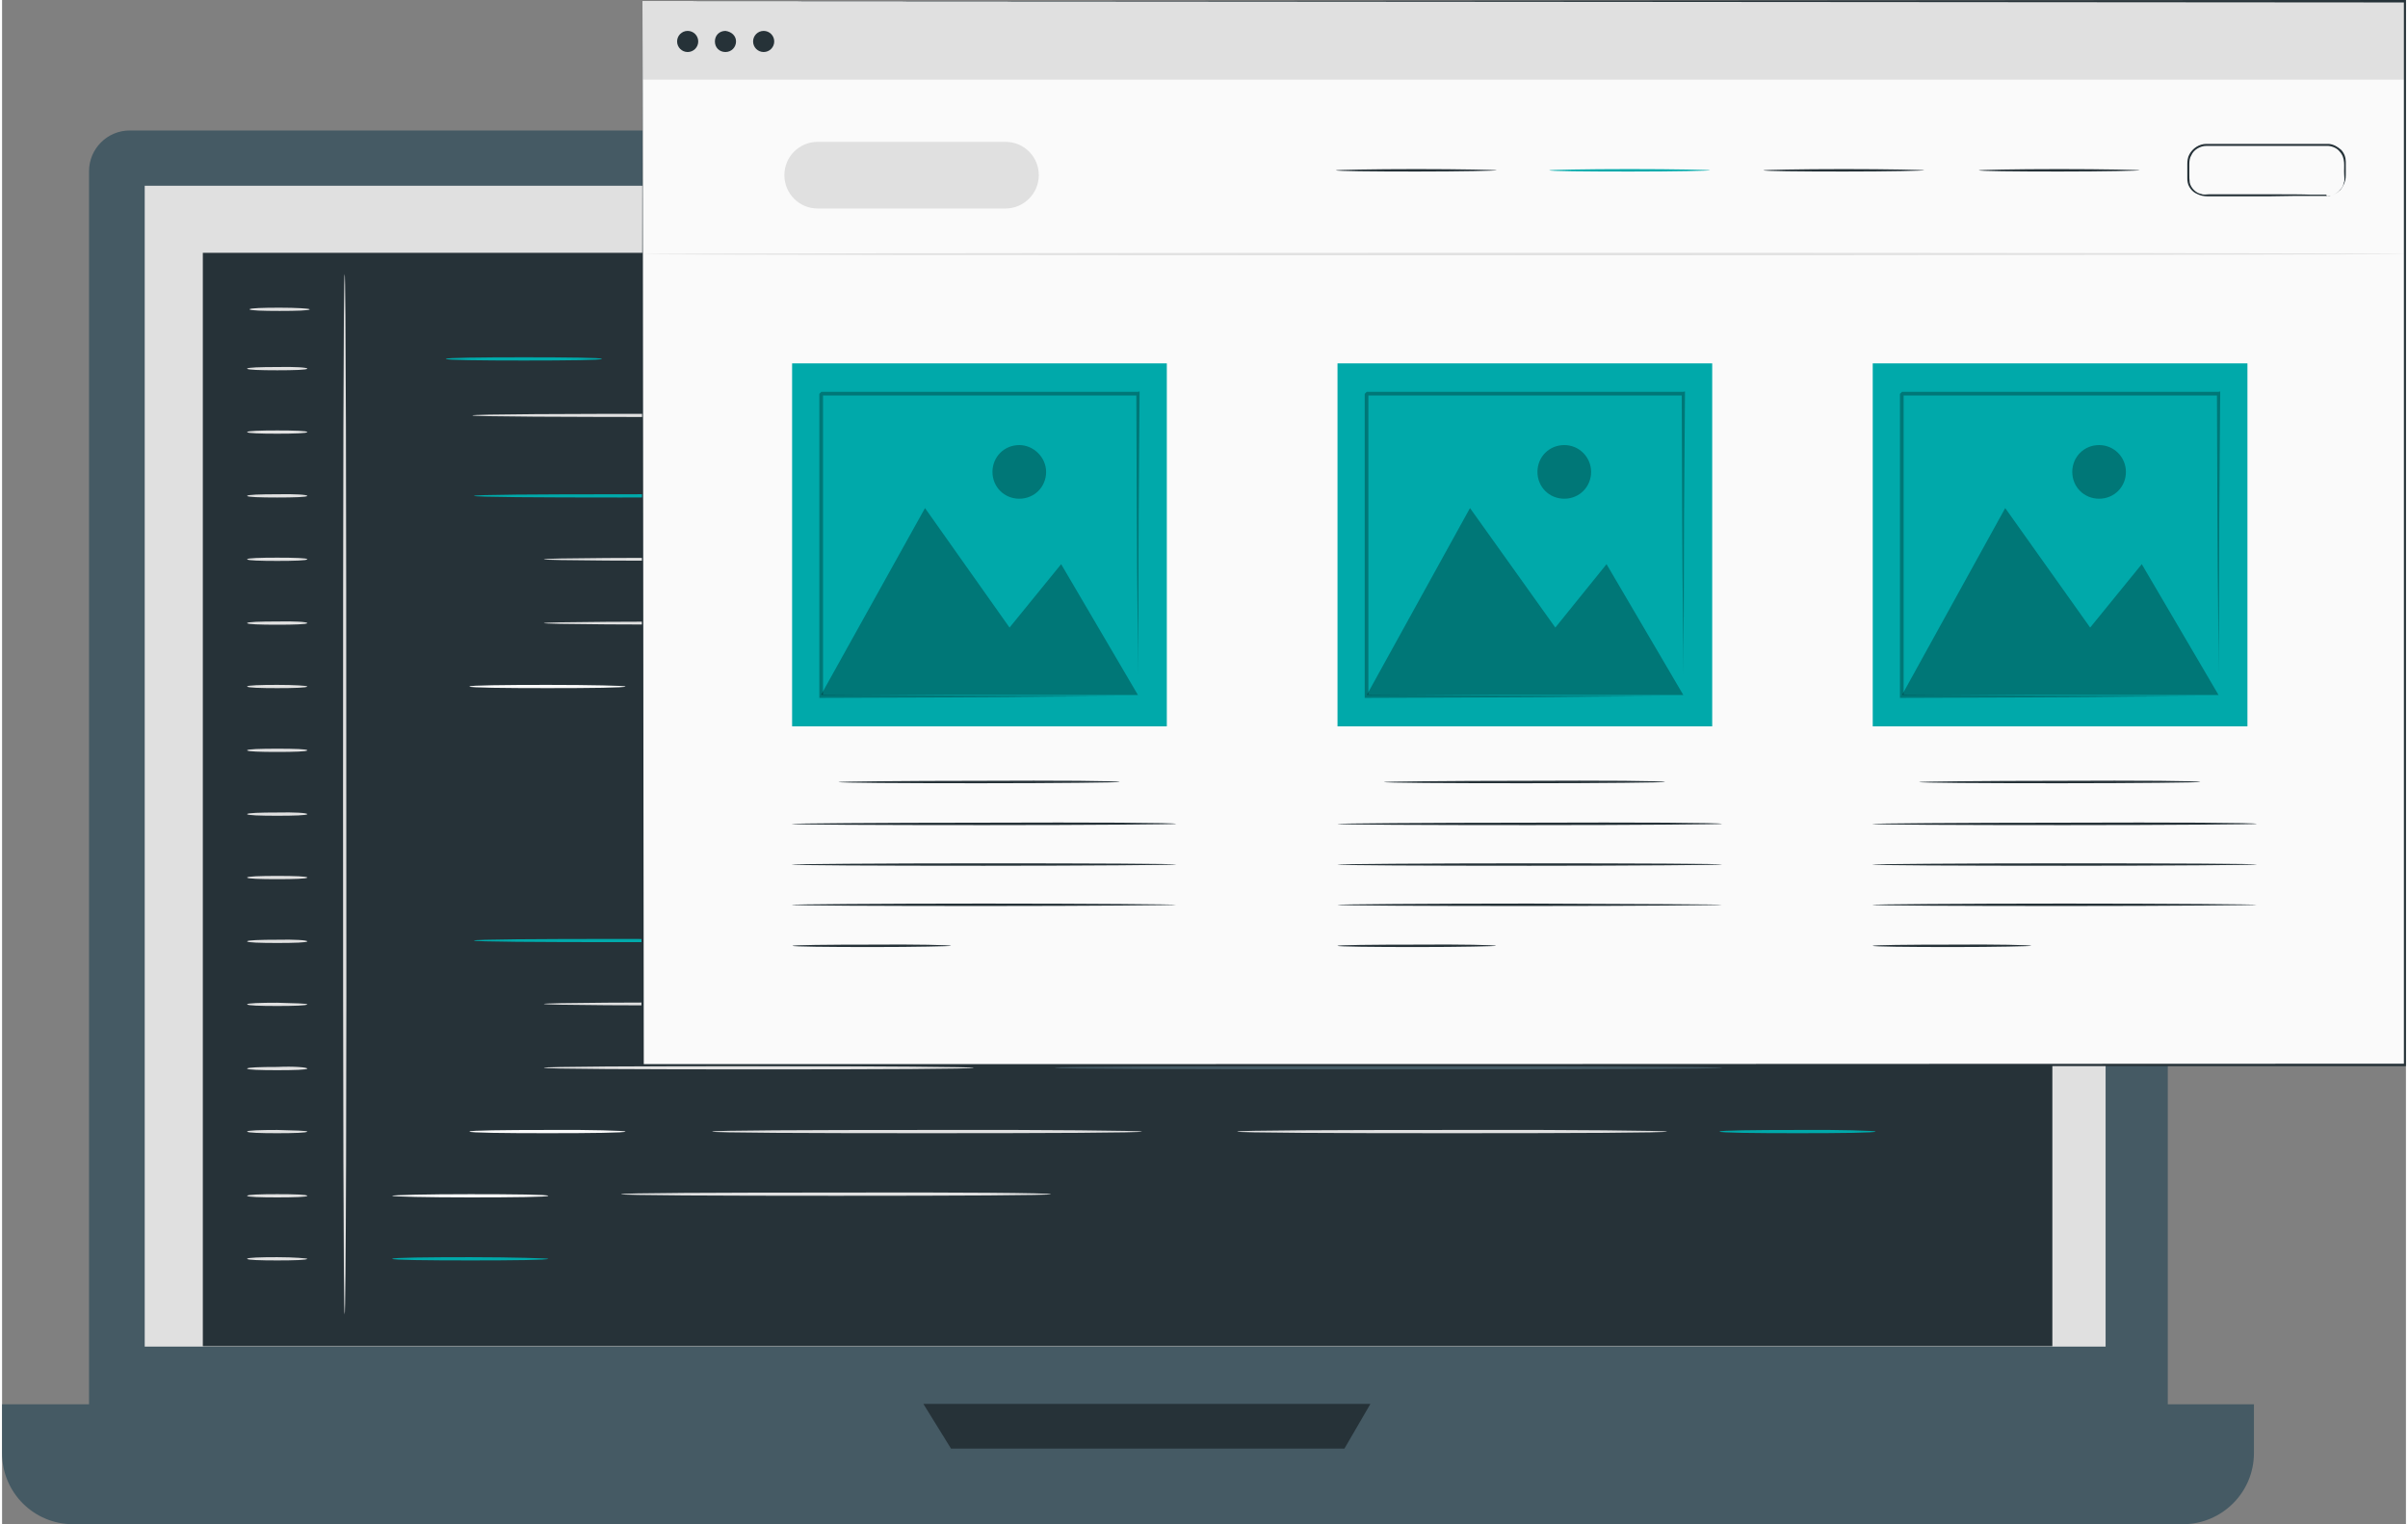 <?xml version="1.0" encoding="utf-8"?>
<!-- Generator: Adobe Illustrator 24.3.0, SVG Export Plug-In . SVG Version: 6.00 Build 0)  -->
<svg width="602" height="381" version="1.1" id="Layer_1" xmlns="http://www.w3.org/2000/svg" xmlns:xlink="http://www.w3.org/1999/xlink" x="0px" y="0px"
	 viewBox="0 0 591.5 375" style="enable-background:new 0 0 591.5 375;" xml:space="preserve">
<rect x="0" y="0" width="591.5" height="375" fill="#808080" stroke="none"/>
<style type="text/css">
	.st0{display:none;}
	.st1{display:inline;fill:#F5F5F5;}
	.st2{fill:#455A64;}
	.st3{fill:#E0E0E0;}
	.st4{fill:#263238;}
	.st5{fill:#00A9AA;}
	.st6{fill:#FAFAFA;}
	.st7{fill:#FF725E;}
	.st8{opacity:0.3;}
	.st9{opacity:0.3;enable-background:new    ;}
</style>
<g id="Background_Complete">
</g>
<g id="Background_Simple" class="st0">
	<path class="st1" d="M678.1,33.9l-0.5-3.3c-4.3-27.7-23-51.2-49.5-60.3c-3.4-1.2-6.9-2.1-10.4-2.7c-25.3-4.7-53.1,4.6-70.8,23.7
		c-10.5,11.3-18.2,26-32,32.7C497,32.6,476,24.5,458,16.3C439.9,8.2,419,0,401,8.8c-11.3,5.5-18.7,16.7-22.9,28.6
		c-11,31.4-1.1,67.5,20.4,92.4s53,39.3,85.2,45.7c45.1,8.8,94.3,2.2,132.7-23.5C655,126.2,681.1,80.2,678.1,33.9z"/>
	<path class="st1" d="M-63.4,184.5l2,2.4c16.7,20.1,43,29.8,68.4,24.4c3.3-0.7,6.4-1.6,9.6-2.8c22.5-8.4,40.1-29.1,45.1-52.9
		c2.9-14,2.1-29.5,9.8-41.4c10.2-15.5,30.8-19,49-21.2s38.9-5.8,48.9-21.3c6.3-9.7,6.9-22.4,4.6-33.8c-6.1-30.3-31.5-54.4-60.5-63.9
		s-61.1-6-89.8,4.5C-16.6-7-52.5,21.8-71,61C-89.3,99.9-88.1,149.1-63.4,184.5z"/>
	<circle class="st1" cx="266.5" cy="10.3" r="30.5"/>
	<circle class="st1" cx="-17.6" cy="337" r="30.5"/>
</g>
<g id="Floor">
</g>
<g id="Server">
</g>
<g id="Device">
</g>
<g id="Window">
	<g>
		<g>
			<g>
				<g>
					<g>
						<g>
							<g>
								<g>
									<path class="st2" d="M514.2,370.4H40c-10.2,0-18.6-8.3-18.6-18.6V42.1c0-5.5,4.5-10,10-10h492.9c4.7,0,8.6,3.8,8.6,8.6
										v311.1C532.7,362.1,524.4,370.4,514.2,370.4z"/>
								</g>
							</g>
						</g>
					</g>
					<g>
						<g>
							<g>
								<g>
									<path class="st2" d="M536.6,375H17.5C7.8,375,0,367.2,0,357.5v-12h554.1v12C554.1,367.2,546.2,375,536.6,375z"/>
								</g>
							</g>
						</g>
					</g>
					<g>
						<g>
							<g>
								<g>
									<rect x="35.1" y="45.7" class="st3" width="482.5" height="285.6"/>
								</g>
							</g>
						</g>
					</g>
					<g>
						<g>
							<g>
								<g>
									<polygon class="st4" points="226.7,345.4 233.5,356.4 330.3,356.4 336.7,345.4 									"/>
								</g>
							</g>
						</g>
					</g>
				</g>
				<g>
					<g>
						<g>
							<rect x="49.4" y="62.2" class="st4" width="455.1" height="269"/>
						</g>
					</g>
					<g>
						<g>
							<g>
								<path class="st3" d="M84.3,323.4c-0.3,0-0.4-57.3-0.4-128s0.1-128,0.4-128s0.4,57.3,0.4,128
									C84.8,266.1,84.6,323.4,84.3,323.4z"/>
							</g>
						</g>
					</g>
					<g>
						<g>
							<g>
								<path class="st3" d="M75.1,90.7c0,0.3-3.3,0.4-7.4,0.4s-7.4-0.1-7.4-0.4s3.3-0.4,7.4-0.4C71.9,90.2,75.1,90.4,75.1,90.7z"/>
							</g>
						</g>
					</g>
					<g>
						<g>
							<g>
								<path class="st3" d="M75.7,76.1c0,0.3-3.3,0.4-7.4,0.4s-7.4-0.1-7.4-0.4s3.3-0.4,7.4-0.4C72.4,75.7,75.7,75.9,75.7,76.1z"/>
							</g>
						</g>
					</g>
					<g>
						<g>
							<g>
								<path class="st3" d="M75.1,106.3c0,0.3-3.3,0.4-7.4,0.4s-7.4-0.1-7.4-0.4s3.3-0.4,7.4-0.4C71.9,105.9,75.1,106,75.1,106.3z"
									/>
							</g>
						</g>
					</g>
					<g>
						<g>
							<g>
								<path class="st3" d="M75.1,122c0,0.3-3.3,0.4-7.4,0.4s-7.4-0.1-7.4-0.4s3.3-0.4,7.4-0.4C71.9,121.5,75.1,121.7,75.1,122z"/>
							</g>
						</g>
					</g>
					<g>
						<g>
							<g>
								<path class="st3" d="M75.1,137.6c0,0.3-3.3,0.4-7.4,0.4s-7.4-0.1-7.4-0.4s3.3-0.4,7.4-0.4C71.9,137.2,75.1,137.3,75.1,137.6
									z"/>
							</g>
						</g>
					</g>
					<g>
						<g>
							<g>
								<path class="st3" d="M75.1,153.3c0,0.3-3.3,0.4-7.4,0.4s-7.4-0.1-7.4-0.4c0-0.3,3.3-0.4,7.4-0.4
									C71.9,152.8,75.1,153,75.1,153.3z"/>
							</g>
						</g>
					</g>
					<g>
						<g>
							<g>
								<path class="st3" d="M75.1,168.9c0,0.3-3.3,0.4-7.4,0.4s-7.4-0.1-7.4-0.4s3.3-0.4,7.4-0.4C71.9,168.5,75.1,168.7,75.1,168.9
									z"/>
							</g>
						</g>
					</g>
					<g>
						<g>
							<g>
								<path class="st3" d="M75.1,184.6c0,0.3-3.3,0.4-7.4,0.4s-7.4-0.1-7.4-0.4c0-0.3,3.3-0.4,7.4-0.4
									C71.9,184.2,75.1,184.3,75.1,184.6z"/>
							</g>
						</g>
					</g>
					<g>
						<g>
							<g>
								<path class="st3" d="M75.1,200.3c0,0.3-3.3,0.4-7.4,0.4s-7.4-0.1-7.4-0.4s3.3-0.4,7.4-0.4C71.9,199.8,75.1,200,75.1,200.3z"
									/>
							</g>
						</g>
					</g>
					<g>
						<g>
							<g>
								<path class="st3" d="M75.1,215.9c0,0.3-3.3,0.4-7.4,0.4s-7.4-0.1-7.4-0.4s3.3-0.4,7.4-0.4C71.9,215.5,75.1,215.6,75.1,215.9
									z"/>
							</g>
						</g>
					</g>
					<g>
						<g>
							<g>
								<path class="st3" d="M75.1,231.6c0,0.3-3.3,0.4-7.4,0.4s-7.4-0.1-7.4-0.4s3.3-0.4,7.4-0.4C71.9,231.1,75.1,231.3,75.1,231.6
									z"/>
							</g>
						</g>
					</g>
					<g>
						<g>
							<g>
								<path class="st3" d="M75.1,247.1c0,0.3-3.3,0.4-7.4,0.4s-7.4-0.1-7.4-0.4s3.3-0.4,7.4-0.4C71.9,246.8,75.1,246.9,75.1,247.1
									z"/>
							</g>
						</g>
					</g>
					<g>
						<g>
							<g>
								<path class="st3" d="M75.1,262.9c0,0.3-3.3,0.4-7.4,0.4s-7.4-0.1-7.4-0.4s3.3-0.4,7.4-0.4C71.9,262.3,75.1,262.6,75.1,262.9
									z"/>
							</g>
						</g>
					</g>
					<g>
						<g>
							<g>
								<path class="st3" d="M75.1,278.4c0,0.3-3.3,0.4-7.4,0.4s-7.4-0.1-7.4-0.4s3.3-0.4,7.4-0.4C71.9,278.1,75.1,278.2,75.1,278.4
									z"/>
							</g>
						</g>
					</g>
					<g>
						<g>
							<g>
								<path class="st3" d="M75.1,294.2c0,0.3-3.3,0.4-7.4,0.4s-7.4-0.1-7.4-0.4s3.3-0.4,7.4-0.4C71.9,293.8,75.1,293.9,75.1,294.2
									z"/>
							</g>
						</g>
					</g>
					<g>
						<g>
							<g>
								<path class="st3" d="M75.1,309.7c0,0.3-3.3,0.4-7.4,0.4s-7.4-0.1-7.4-0.4s3.3-0.4,7.4-0.4C71.9,309.3,75.1,309.6,75.1,309.7
									z"/>
							</g>
						</g>
					</g>
					<g>
						<g>
							<g>
								<path class="st5" d="M134.4,309.7c0,0.3-8.6,0.4-19.2,0.4S96,310,96,309.7s8.6-0.4,19.2-0.4S134.4,309.6,134.4,309.7z"/>
							</g>
						</g>
					</g>
					<g>
						<g>
							<g>
								<path class="st5" d="M147.6,88.3c0,0.3-8.6,0.4-19.2,0.4s-19.2-0.1-19.2-0.4s8.6-0.4,19.2-0.4
									C139.1,87.9,147.6,88,147.6,88.3z"/>
							</g>
						</g>
					</g>
					<g>
						<g>
							<g>
								<path class="st5" d="M187.9,122c0,0.3-16.1,0.4-35.9,0.4s-35.9-0.1-35.9-0.4s16.1-0.4,35.9-0.4
									C171.8,121.5,187.9,121.7,187.9,122z"/>
							</g>
						</g>
					</g>
					<g>
						<g>
							<g>
								<path class="st3" d="M270.9,122c0,0.3-16.1,0.4-35.9,0.4s-35.9-0.1-35.9-0.4s16.1-0.4,35.9-0.4
									C254.8,121.5,270.9,121.7,270.9,122z"/>
							</g>
						</g>
					</g>
					<g>
						<g>
							<g>
								<path class="st3" d="M239.1,137.6c0,0.3-23.6,0.4-52.9,0.4s-52.9-0.1-52.9-0.4s23.6-0.4,52.9-0.4S239.1,137.3,239.1,137.6z"
									/>
							</g>
						</g>
					</g>
					<g>
						<g>
							<g>
								<path class="st3" d="M239.1,153.3c0,0.3-23.6,0.4-52.9,0.4s-52.9-0.1-52.9-0.4c0-0.3,23.6-0.4,52.9-0.4
									C215.5,152.8,239.1,153,239.1,153.3z"/>
							</g>
						</g>
					</g>
					<g>
						<g>
							<g>
								<path class="st3" d="M311.9,200.3c0,0.3-23.6,0.4-52.9,0.4c-29.2,0-52.9-0.1-52.9-0.4s23.6-0.4,52.9-0.4
									C288.3,199.8,311.9,200,311.9,200.3z"/>
							</g>
						</g>
					</g>
					<g>
						<g>
							<g>
								<path class="st3" d="M280.5,168.9c0,0.3-23.6,0.4-52.9,0.4s-52.9-0.1-52.9-0.4s23.6-0.4,52.9-0.4S280.5,168.7,280.5,168.9z"
									/>
							</g>
						</g>
					</g>
					<g>
						<g>
							<g>
								<path class="st3" d="M409.7,168.9c0,0.3-23.6,0.4-52.9,0.4c-29.2,0-52.9-0.1-52.9-0.4s23.6-0.4,52.9-0.4
									S409.7,168.7,409.7,168.9z"/>
							</g>
						</g>
					</g>
					<g>
						<g>
							<g>
								<path class="st6" d="M364.8,137.6c0,0.3-23.6,0.4-52.9,0.4c-29.2,0-52.9-0.1-52.9-0.4s23.6-0.4,52.9-0.4
									C341.2,137.2,364.8,137.3,364.8,137.6z"/>
							</g>
						</g>
					</g>
					<g>
						<g>
							<g>
								<path class="st6" d="M438,200.3c0,0.3-23.6,0.4-52.9,0.4s-52.9-0.1-52.9-0.4s23.6-0.4,52.9-0.4
									C414.2,199.8,438,200,438,200.3z"/>
							</g>
						</g>
					</g>
					<g>
						<g>
							<g>
								<path class="st2" d="M423.3,153.3c0,0.3-36.8,0.4-82.1,0.4s-82.1-0.1-82.1-0.4c0-0.3,36.8-0.4,82.1-0.4
									C386.5,152.8,423.3,153,423.3,153.3z"/>
							</g>
						</g>
					</g>
					<g>
						<g>
							<g>
								<path class="st6" d="M134.4,294.2c0,0.3-8.6,0.4-19.2,0.4S96,294.4,96,294.2s8.6-0.4,19.2-0.4S134.4,293.9,134.4,294.2z"/>
							</g>
						</g>
					</g>
					<g>
						<g>
							<g>
								<path class="st6" d="M153.4,168.9c0,0.3-8.6,0.4-19.2,0.4s-19.2-0.1-19.2-0.4s8.6-0.4,19.2-0.4S153.4,168.7,153.4,168.9z"/>
							</g>
						</g>
					</g>
					<g>
						<g>
							<g>
								<path class="st7" d="M461,168.9c0,0.3-8.6,0.4-19.2,0.4s-19.2-0.1-19.2-0.4s8.6-0.4,19.2-0.4
									C452.3,168.5,461,168.7,461,168.9z"/>
							</g>
						</g>
					</g>
					<g>
						<g>
							<g>
								<path class="st5" d="M187.9,231.4c0,0.3-16.1,0.4-35.9,0.4s-35.9-0.1-35.9-0.4s16.1-0.4,35.9-0.4S187.9,231.2,187.9,231.4z"
									/>
							</g>
						</g>
					</g>
					<g>
						<g>
							<g>
								<path class="st3" d="M270.9,231.4c0,0.3-16.1,0.4-35.9,0.4s-35.9-0.1-35.9-0.4s16.1-0.4,35.9-0.4S270.9,231.2,270.9,231.4z"
									/>
							</g>
						</g>
					</g>
					<g>
						<g>
							<g>
								<path class="st3" d="M239.1,247c0,0.3-23.6,0.4-52.9,0.4s-52.9-0.1-52.9-0.4s23.6-0.4,52.9-0.4S239.1,246.9,239.1,247z"/>
							</g>
						</g>
					</g>
					<g>
						<g>
							<g>
								<path class="st3" d="M239.1,262.7c0,0.3-23.6,0.4-52.9,0.4s-52.9-0.1-52.9-0.4s23.6-0.4,52.9-0.4S239.1,262.5,239.1,262.7z"
									/>
							</g>
						</g>
					</g>
					<g>
						<g>
							<g>
								<path class="st3" d="M280.5,278.4c0,0.3-23.6,0.4-52.9,0.4s-52.9-0.1-52.9-0.4s23.6-0.4,52.9-0.4
									C256.9,277.9,280.5,278.2,280.5,278.4z"/>
							</g>
						</g>
					</g>
					<g>
						<g>
							<g>
								<path class="st3" d="M409.7,278.4c0,0.3-23.6,0.4-52.9,0.4c-29.2,0-52.9-0.1-52.9-0.4s23.6-0.4,52.9-0.4
									C386.1,277.9,409.7,278.2,409.7,278.4z"/>
							</g>
						</g>
					</g>
					<g>
						<g>
							<g>
								<path class="st3" d="M258.1,293.8c0,0.3-23.6,0.4-52.9,0.4s-52.9-0.1-52.9-0.4s23.6-0.4,52.9-0.4
									C234.4,293.3,258.1,293.5,258.1,293.8z"/>
							</g>
						</g>
					</g>
					<g>
						<g>
							<g>
								<path class="st3" d="M221.5,102.2c0,0.3-23.6,0.4-52.9,0.4s-52.9-0.1-52.9-0.4s23.6-0.4,52.9-0.4S221.5,101.9,221.5,102.2z"
									/>
							</g>
						</g>
					</g>
					<g>
						<g>
							<g>
								<path class="st6" d="M364.8,247c0,0.3-23.6,0.4-52.9,0.4c-29.2,0-52.9-0.1-52.9-0.4s23.6-0.4,52.9-0.4
									C341.2,246.6,364.8,246.9,364.8,247z"/>
							</g>
						</g>
					</g>
					<g>
						<g>
							<g>
								<path class="st2" d="M423.3,262.7c0,0.3-36.8,0.4-82.1,0.4S259,263,259,262.7s36.8-0.4,82.1-0.4S423.3,262.5,423.3,262.7z"
									/>
							</g>
						</g>
					</g>
					<g>
						<g>
							<g>
								<path class="st6" d="M153.4,278.4c0,0.3-8.6,0.4-19.2,0.4s-19.2-0.1-19.2-0.4s8.6-0.4,19.2-0.4
									C144.8,277.9,153.4,278.2,153.4,278.4z"/>
							</g>
						</g>
					</g>
					<g>
						<g>
							<g>
								<path class="st5" d="M461,278.4c0,0.3-8.6,0.4-19.2,0.4s-19.2-0.1-19.2-0.4s8.6-0.4,19.2-0.4
									C452.3,277.9,461,278.2,461,278.4z"/>
							</g>
						</g>
					</g>
				</g>
			</g>
		</g>
		<g>
			<g>
				<g>
					<polygon class="st6" points="157.6,0.3 157.6,262 392.9,262 422.1,262 591.2,262 591.2,0.3 					"/>
					<rect x="157.6" y="0.3" class="st3" width="433.6" height="19.3"/>
					<circle class="st4" cx="168.7" cy="10.2" r="2.6"/>
					<path class="st4" d="M180.6,10.2c0,1.4-1.1,2.6-2.6,2.6s-2.6-1.1-2.6-2.6s1.1-2.6,2.6-2.6C179.5,7.8,180.6,8.8,180.6,10.2z"/>
					<circle class="st4" cx="187.4" cy="10.2" r="2.6"/>
					<g>
						<path class="st4" d="M367.8,41.9c0,0.1-8.8,0.3-19.8,0.3c-10.9,0-19.8-0.1-19.8-0.3c0-0.1,8.8-0.3,19.8-0.3
							C358.9,41.6,367.8,41.8,367.8,41.9z"/>
					</g>
					<g>
						<path class="st5" d="M420.3,41.9c0,0.1-8.8,0.3-19.8,0.3c-10.9,0-19.8-0.1-19.8-0.3c0-0.1,8.8-0.3,19.8-0.3
							C411.5,41.6,420.3,41.8,420.3,41.9z"/>
					</g>
					<g>
						<path class="st4" d="M473,41.9c0,0.1-8.8,0.3-19.8,0.3c-10.9,0-19.8-0.1-19.8-0.3c0-0.1,8.8-0.3,19.8-0.3
							C464.2,41.6,473,41.8,473,41.9z"/>
					</g>
					<g>
						<path class="st4" d="M526,41.9c0,0.1-8.8,0.3-19.8,0.3c-10.9,0-19.8-0.1-19.8-0.3c0-0.1,8.8-0.3,19.8-0.3
							C517.2,41.6,526,41.8,526,41.9z"/>
					</g>
					<path class="st4" d="M572.1,48.2c0,0,0.4,0,0.9-0.1c0.6-0.1,1.5-0.5,2.3-1.4c0.4-0.4,0.8-1,0.9-1.7c0.3-0.6,0.1-1.4,0.1-2.3
						c-0.1-1.7,0.4-3.8-1.1-5.4c-0.6-0.8-1.7-1.3-2.8-1.4c-1.1,0-2.4,0-3.6,0c-2.6,0-5.2,0-8,0c-5.6,0-11.9,0-18.4,0
						c-1.5,0-3.1,0.9-3.7,2.3c-0.4,0.6-0.5,1.4-0.5,2.2s0,1.5,0,2.3s0,1.5,0.1,2.2c0.1,0.6,0.5,1.3,1,1.8s1.1,0.9,1.8,1
						c0.6,0.3,1.3,0.1,2,0.1c5.6,0,10.7,0,15.1,0c4.2,0,7.7,0,10.1,0.1c1.1,0,2,0,2.8,0c0.3,0,0.5,0,0.8,0
						C572,48.2,572.1,48.2,572.1,48.2s-0.1,0-0.3,0c-0.3,0-0.4,0-0.8,0c-0.6,0-1.5,0-2.8,0c-2.4,0-5.9,0-10.1,0.1
						c-4.3,0-9.5,0-15.1,0c-0.6,0-1.4,0-2.2-0.3s-1.4-0.6-1.9-1.1s-1-1.3-1.1-2c-0.1-0.4-0.1-0.8-0.1-1.1c0-0.4,0-0.8,0-1.1
						c0-0.8,0-1.5,0-2.3s0.1-1.7,0.5-2.4c0.8-1.5,2.4-2.6,4.2-2.6c6.5,0,12.8,0,18.4,0c2.8,0,5.5,0,8,0c1.3,0,2.4,0,3.7,0
						c1.3,0.1,2.3,0.8,3.1,1.5c0.8,0.9,1.1,1.9,1.1,2.9s0,1.9,0,2.7c0,0.9,0,1.7-0.3,2.4c-0.3,0.8-0.6,1.3-1,1.8
						c-0.9,0.9-1.8,1.3-2.4,1.4C572.5,48.3,572.1,48.2,572.1,48.2z"/>
					<path class="st3" d="M246.9,51.3h-46.2c-4.6,0-8.2-3.7-8.2-8.2l0,0c0-4.6,3.7-8.2,8.2-8.2h46.2c4.6,0,8.2,3.7,8.2,8.2l0,0
						C255.1,47.6,251.4,51.3,246.9,51.3z"/>
					<g>
						<g>
							<g>
								<g>
									<g>
										<g>
											<rect x="194.4" y="89.4" class="st5" width="92.2" height="89.3"/>
										</g>
									</g>
								</g>
							</g>
							<g class="st8">
								<g>
									<g>
										<g>
											<polygon points="201.5,171 227.1,125 247.9,154.4 260.6,138.8 279.5,171 											"/>
										</g>
									</g>
								</g>
							</g>
							<g class="st8">
								<g>
									<g>
										<g>
											<path d="M256.9,116.1c0,3.7-2.9,6.6-6.6,6.6s-6.6-2.9-6.6-6.6s2.9-6.6,6.6-6.6C253.8,109.5,256.9,112.5,256.9,116.1z"/>
										</g>
									</g>
								</g>
							</g>
							<path class="st9" d="M279.5,96.4c-22.6,0-49.3,0-77.9,0c0.1-0.1-0.9,0.9-0.5,0.5l0,0l0,0V97v0.1v0.3V98v1.3v2.6
								c0,1.7,0,3.3,0,5c0,3.3,0,6.6,0,10c0,6.5,0,13,0,19.3c0,12.5,0,24.3,0,35.1v0.4h0.4c23.4-0.1,42.9-0.1,56.6-0.3
								c6.8,0,12.1-0.1,15.8-0.1c1.8,0,3.2,0,4.1,0c0.4,0,0.8,0,1,0c0.3,0,0.4,0,0.4,0s-0.1,0-0.4,0s-0.6,0-1.1,0c-1,0-2.4,0-4.2,0
								c-3.7,0-9.1,0-15.8-0.1c-13.5,0-32.8-0.1-55.9-0.3c0-10.7,0-22.5,0-34.7c0-6.3,0-12.6,0-19.3c0-3.3,0-6.6,0-10
								c0-1.7,0-3.3,0-5v-2.6V98v-0.6v-0.1c28.2,0,54.8,0,77.1,0c0.1,22.1,0.1,40.5,0.3,53.5c0,6.5,0.1,11.6,0.1,15.2
								c0,1.8,0,3.1,0,4c0,0.4,0,0.8,0,1c0,0.3,0,0.4,0,0.4s0-0.1,0-0.4c0-0.3,0-0.6,0-1c0-0.9,0-2.3,0-4c0-3.6,0-8.6,0.1-15.1
								c0-13.2,0.1-31.7,0.3-54.2v-0.4L279.5,96.4z"/>
						</g>
						<g>
							<path class="st4" d="M275,192.4c0,0.1-15.5,0.3-34.6,0.3s-34.6-0.1-34.6-0.3c0-0.1,15.5-0.3,34.6-0.3
								C259.5,192,275,192.1,275,192.4z"/>
						</g>
						<g>
							<path class="st4" d="M288.9,202.7c0,0.1-21.2,0.3-47.3,0.3s-47.3-0.1-47.3-0.3c0-0.1,21.2-0.3,47.3-0.3
								C267.7,202.3,288.9,202.4,288.9,202.7z"/>
						</g>
						<g>
							<path class="st4" d="M288.9,212.7c0,0.1-21.2,0.3-47.3,0.3s-47.3-0.1-47.3-0.3c0-0.1,21.2-0.3,47.3-0.3
								S288.9,212.5,288.9,212.7z"/>
						</g>
						<g>
							<path class="st4" d="M288.9,222.6c0,0.1-21.2,0.3-47.3,0.3s-47.3-0.1-47.3-0.3c0-0.1,21.2-0.3,47.3-0.3
								S288.9,222.5,288.9,222.6z"/>
						</g>
						<g>
							<path class="st4" d="M233.5,232.7c0,0.1-8.7,0.3-19.5,0.3c-10.7,0-19.5-0.1-19.5-0.3s8.7-0.3,19.5-0.3
								C224.7,232.3,233.5,232.5,233.5,232.7z"/>
						</g>
					</g>
					<g>
						<g>
							<g>
								<g>
									<g>
										<g>
											<rect x="328.6" y="89.4" class="st5" width="92.2" height="89.3"/>
										</g>
									</g>
								</g>
							</g>
							<g class="st8">
								<g>
									<g>
										<g>
											<polygon points="335.8,171 361.2,125 382.2,154.4 394.8,138.8 413.7,171 											"/>
										</g>
									</g>
								</g>
							</g>
							<g class="st8">
								<g>
									<g>
										<g>
											<path d="M391,116.1c0,3.7-2.9,6.6-6.6,6.6s-6.6-2.9-6.6-6.6s2.9-6.6,6.6-6.6S391,112.5,391,116.1z"/>
										</g>
									</g>
								</g>
							</g>
							<path class="st9" d="M413.7,96.4c-22.6,0-49.3,0-77.9,0c0.1-0.1-0.9,0.9-0.5,0.5l0,0l0,0V97v0.1v0.3V98v1.3v2.6
								c0,1.7,0,3.3,0,5c0,3.3,0,6.6,0,10c0,6.5,0,13,0,19.3c0,12.5,0,24.3,0,35.1v0.4h0.4c23.4-0.1,42.9-0.1,56.6-0.3
								c6.8,0,12.1-0.1,15.8-0.1c1.8,0,3.2,0,4.1,0c0.4,0,0.8,0,1,0c0.3,0,0.4,0,0.4,0s-0.1,0-0.4,0s-0.6,0-1.1,0c-1,0-2.4,0-4.2,0
								c-3.7,0-9.1,0-15.8-0.1c-13.5,0-32.8-0.1-55.9-0.3c0-10.7,0-22.5,0-34.7c0-6.3,0-12.6,0-19.3c0-3.3,0-6.6,0-10
								c0-1.7,0-3.3,0-5v-2.6V98v-0.6v-0.1c28.2,0,54.8,0,77.1,0c0.1,22.1,0.1,40.5,0.3,53.5c0,6.5,0.1,11.6,0.1,15.2
								c0,1.8,0,3.1,0,4c0,0.4,0,0.8,0,1c0,0.3,0,0.4,0,0.4s0-0.1,0-0.4c0-0.3,0-0.6,0-1c0-0.9,0-2.3,0-4c0-3.6,0-8.6,0.1-15.1
								c0-13.2,0.1-31.7,0.3-54.2v-0.4L413.7,96.4z"/>
						</g>
						<g>
							<path class="st4" d="M409.2,192.4c0,0.1-15.5,0.3-34.6,0.3s-34.6-0.1-34.6-0.3c0-0.1,15.5-0.3,34.6-0.3
								C393.8,192,409.2,192.1,409.2,192.4z"/>
						</g>
						<g>
							<path class="st4" d="M423.2,202.7c0,0.1-21.2,0.3-47.3,0.3s-47.3-0.1-47.3-0.3c0-0.1,21.2-0.3,47.3-0.3
								C401.9,202.3,423.2,202.4,423.2,202.7z"/>
						</g>
						<g>
							<path class="st4" d="M423.2,212.7c0,0.1-21.2,0.3-47.3,0.3s-47.3-0.1-47.3-0.3c0-0.1,21.2-0.3,47.3-0.3
								C401.9,212.4,423.2,212.5,423.2,212.7z"/>
						</g>
						<g>
							<path class="st4" d="M423.2,222.6c0,0.1-21.2,0.3-47.3,0.3s-47.3-0.1-47.3-0.3c0-0.1,21.2-0.3,47.3-0.3
								C401.9,222.4,423.2,222.5,423.2,222.6z"/>
						</g>
						<g>
							<path class="st4" d="M367.6,232.7c0,0.1-8.7,0.3-19.5,0.3c-10.7,0-19.5-0.1-19.5-0.3s8.7-0.3,19.5-0.3
								C358.9,232.3,367.6,232.5,367.6,232.7z"/>
						</g>
					</g>
					<g>
						<g>
							<g>
								<g>
									<g>
										<g>
											<rect x="460.3" y="89.4" class="st5" width="92.2" height="89.3"/>
										</g>
									</g>
								</g>
							</g>
							<g class="st8">
								<g>
									<g>
										<g>
											<polygon points="467.5,171 492.9,125 513.8,154.4 526.5,138.8 545.4,171 											"/>
										</g>
									</g>
								</g>
							</g>
							<g class="st8">
								<g>
									<g>
										<g>
											<path d="M522.6,116.1c0,3.7-2.9,6.6-6.6,6.6c-3.7,0-6.6-2.9-6.6-6.6s2.9-6.6,6.6-6.6S522.6,112.5,522.6,116.1z"/>
										</g>
									</g>
								</g>
							</g>
							<path class="st9" d="M545.4,96.4c-22.6,0-49.3,0-77.9,0c0.1-0.1-0.9,0.9-0.5,0.5l0,0l0,0V97v0.1v0.3V98v1.3v2.6
								c0,1.7,0,3.3,0,5c0,3.3,0,6.6,0,10c0,6.5,0,13,0,19.3c0,12.5,0,24.3,0,35.1v0.4h0.4c23.4-0.1,42.9-0.1,56.6-0.3
								c6.8,0,12.1-0.1,15.8-0.1c1.8,0,3.2,0,4.1,0c0.4,0,0.8,0,1,0c0.3,0,0.4,0,0.4,0s-0.1,0-0.4,0s-0.6,0-1.1,0c-1,0-2.4,0-4.2,0
								c-3.7,0-9.1,0-15.8-0.1c-13.5,0-32.8-0.1-55.9-0.3c0-10.7,0-22.5,0-34.7c0-6.3,0-12.6,0-19.3c0-3.3,0-6.6,0-10
								c0-1.7,0-3.3,0-5v-2.6V98v-0.6v-0.1c28.2,0,54.8,0,77.1,0c0.1,22.1,0.1,40.5,0.3,53.5c0,6.5,0.1,11.6,0.1,15.2
								c0,1.8,0,3.1,0,4c0,0.4,0,0.8,0,1c0,0.3,0,0.4,0,0.4s0-0.1,0-0.4c0-0.3,0-0.6,0-1c0-0.9,0-2.3,0-4c0-3.6,0-8.6,0.1-15.1
								c0-13.2,0.1-31.7,0.3-54.2v-0.4L545.4,96.4z"/>
						</g>
						<g>
							<path class="st4" d="M540.9,192.4c0,0.1-15.5,0.3-34.6,0.3s-34.6-0.1-34.6-0.3c0-0.1,15.5-0.3,34.6-0.3
								C525.5,192,540.9,192.1,540.9,192.4z"/>
						</g>
						<g>
							<path class="st4" d="M554.8,202.7c0,0.1-21.2,0.3-47.3,0.3s-47.3-0.1-47.3-0.3c0-0.1,21.2-0.3,47.3-0.3
								C533.6,202.3,554.8,202.4,554.8,202.7z"/>
						</g>
						<g>
							<path class="st4" d="M554.8,212.7c0,0.1-21.2,0.3-47.3,0.3s-47.3-0.1-47.3-0.3c0-0.1,21.2-0.3,47.3-0.3
								S554.8,212.5,554.8,212.7z"/>
						</g>
						<g>
							<path class="st4" d="M554.8,222.6c0,0.1-21.2,0.3-47.3,0.3s-47.3-0.1-47.3-0.3c0-0.1,21.2-0.3,47.3-0.3
								S554.8,222.5,554.8,222.6z"/>
						</g>
						<g>
							<path class="st4" d="M499.3,232.7c0,0.1-8.7,0.3-19.5,0.3c-10.7,0-19.5-0.1-19.5-0.3s8.7-0.3,19.5-0.3
								C490.6,232.3,499.3,232.5,499.3,232.7z"/>
						</g>
					</g>
					<g>
						<path class="st3" d="M591.2,62.5c0,0.1-97.1,0.3-216.6,0.3c-119.7,0-216.6-0.1-216.6-0.3c0-0.1,96.9-0.3,216.6-0.3
							S591.2,62.3,591.2,62.5z"/>
					</g>
				</g>
				<g>
					<path class="st4" d="M157.6,0.3c2.6,0,179.2-0.1,433.6-0.3h0.3v0.3c0,80.6,0,169,0,261.7l0,0v0.3h-0.3
						c-165,0-316.5,0-433.6-0.1h-0.3v-0.3C157.5,101.7,157.6,2.2,157.6,0.3c0,1.9,0.1,101.4,0.3,261.8l-0.3-0.3
						c117.1,0,268.7,0,433.6-0.1L591,262l0,0c0-92.7,0-181.2,0-261.7l0.3,0.3C336.8,0.4,160.2,0.3,157.6,0.3z"/>
				</g>
			</g>
		</g>
	</g>
</g>
<g id="Documents">
</g>
</svg>
